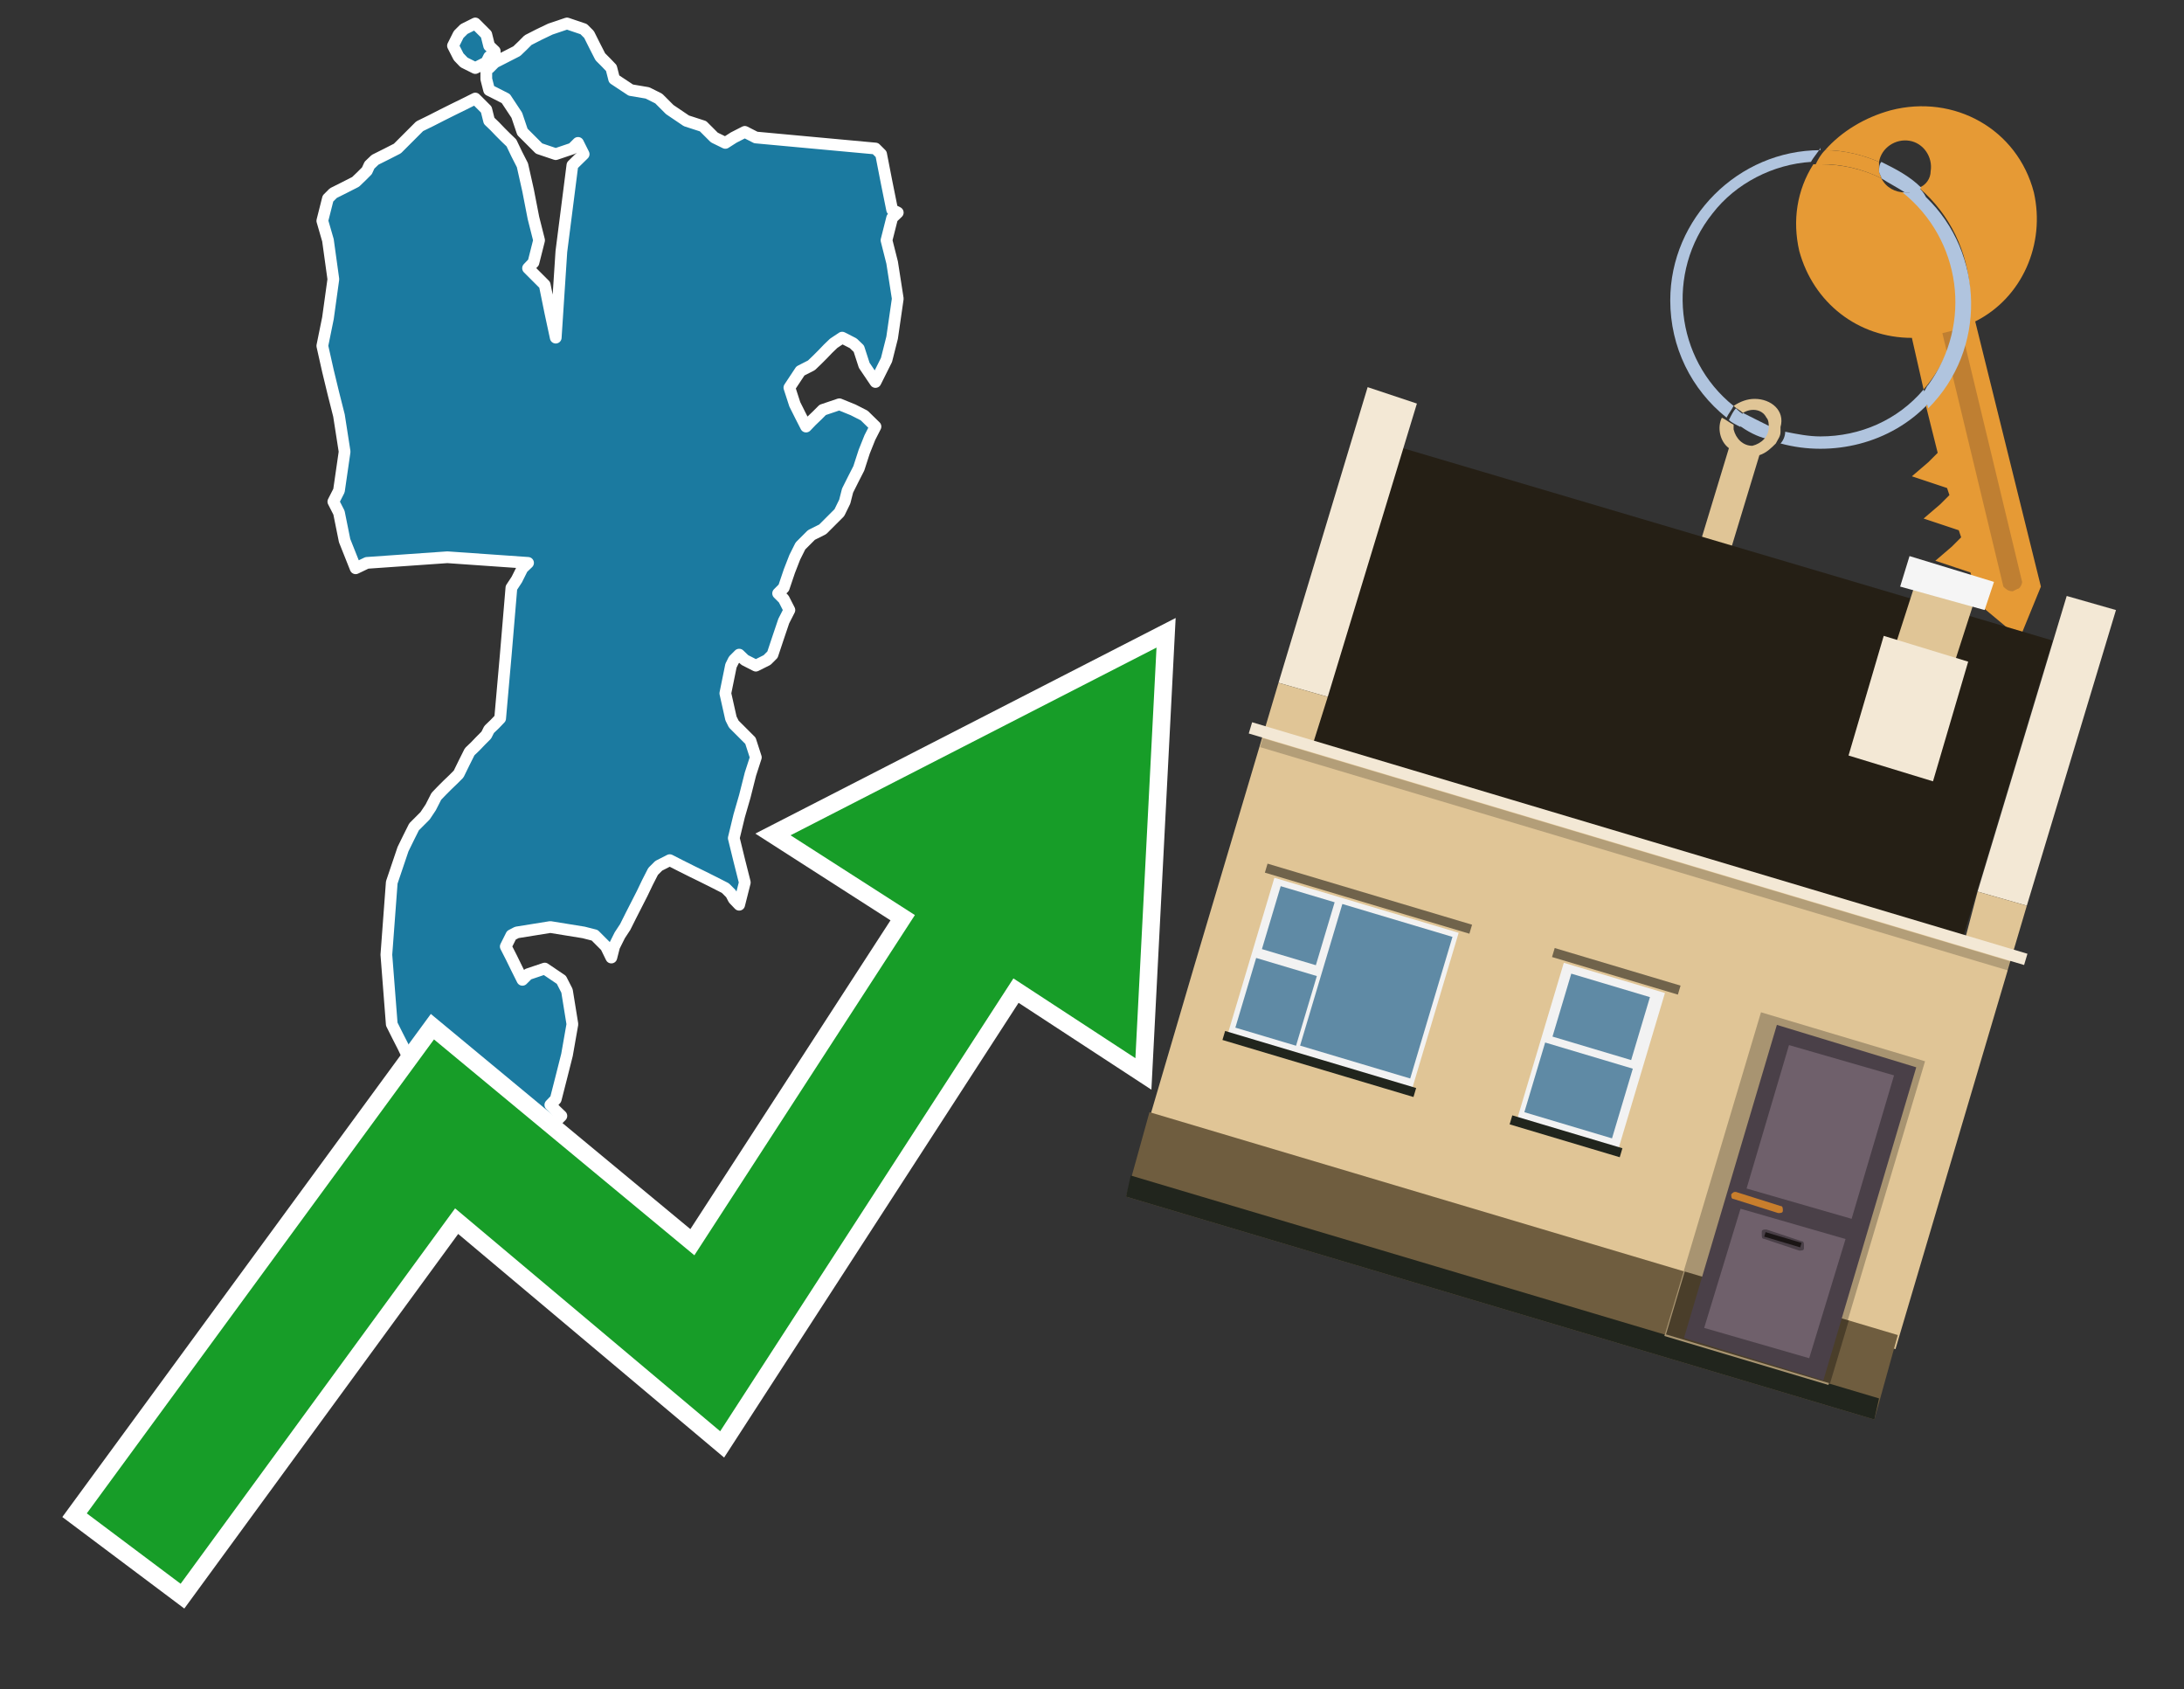 <?xml version="1.0" encoding="utf-8"?>
<!-- Generator: Adobe Illustrator 26.0.3, SVG Export Plug-In . SVG Version: 6.00 Build 0)  -->
<svg version="1.1" id="Text" xmlns="http://www.w3.org/2000/svg" xmlns:xlink="http://www.w3.org/1999/xlink" x="0px" y="0px"
	 width="93.1px" height="72px" viewBox="0 0 93.1 72" style="enable-background:new 0 0 93.1 72;" xml:space="preserve">
<rect x="0" y="0" width="93.1" height="72" fill="#333333" stroke="none"/>
<style type="text/css">
	.st0{fill:#1B7AA0;stroke:#FFFFFF;stroke-width:0.5;stroke-linejoin:round;}
	.st1{fill:none;stroke:#FFFFFF;stroke-width:1.5;stroke-miterlimit:10;}
	.st2{fill:#179D28;}
	.st3{fill:#E69A35;}
	.st4{fill:#B0C4DE;}
	.st5{fill:#E0C596;}
	.st6{fill:#BF7F32;}
	.st7{fill-rule:evenodd;clip-rule:evenodd;fill:#251F15;}
	.st8{fill-rule:evenodd;clip-rule:evenodd;fill:#F3E8D5;}
	.st9{fill-rule:evenodd;clip-rule:evenodd;fill:#E0C596;}
	.st10{fill-rule:evenodd;clip-rule:evenodd;fill:#6F5D3F;}
	.st11{fill-rule:evenodd;clip-rule:evenodd;fill:#21251D;}
	.st12{fill-rule:evenodd;clip-rule:evenodd;fill:#F5F5F5;}
	.st13{opacity:0.2;fill-rule:evenodd;clip-rule:evenodd;}
	.st14{fill-rule:evenodd;clip-rule:evenodd;fill:#A89471;}
	.st15{fill-rule:evenodd;clip-rule:evenodd;fill:#4A3E2A;}
	.st16{fill:#4A4048;}
	.st17{fill:#6F606B;}
	.st18{fill:#C87E2C;}
	.st19{fill:#1A1515;}
	.st20{fill-rule:evenodd;clip-rule:evenodd;fill:#F2F2F2;}
	.st21{fill-rule:evenodd;clip-rule:evenodd;fill:#5F8AA5;}
	.st22{fill-rule:evenodd;clip-rule:evenodd;fill:#70634B;}
</style>
<path class="st0" d="M20.85,2.9L21.09,2.66L21.56,2.42L22.03,2.18L22.27,1.95L22.51,1.71L22.98,1.47L23.46,1.24L24.17,1.0L24.88,1.24L25.11,1.47L25.35,1.95L25.59,2.42L25.83,2.66L26.06,2.9L26.18,3.37L26.89,3.84L27.6,3.96L28.08,4.2L28.55,4.67L29.26,5.15L29.97,5.38L30.21,5.62L30.45,5.86L30.92,6.09L31.28,5.86L31.75,5.62L32.22,5.86L34.71,6.09L37.32,6.33L37.56,6.57L37.79,7.75L38.03,8.94L38.27,9.06L38.03,9.29L37.79,10.24L38.03,11.19L38.27,12.73L38.03,14.39L37.79,15.34L37.32,16.28L36.84,15.57L36.61,14.86L36.37,14.63L35.9,14.39L35.54,14.63L35.3,14.86L35.07,15.1L34.83,15.34L34.59,15.57L34.12,15.81L33.65,16.52L33.88,17.23L34.12,17.71L34.36,18.18L34.59,17.94L34.83,17.71L35.07,17.47L35.78,17.23L36.37,17.47L36.84,17.71L37.32,18.18L37.08,18.65L36.84,19.25L36.61,19.96L36.37,20.43L36.13,20.91L36.01,21.38L35.78,21.85L35.54,22.09L35.3,22.33L35.07,22.56L34.59,22.8L34.12,23.27L33.88,23.75L33.65,24.34L33.41,25.05L33.17,25.29L33.41,25.53L33.65,26.0L33.41,26.47L33.17,27.18L32.93,27.9L32.7,28.13L32.22,28.37L31.75,28.13L31.51,27.9L31.28,28.13L31.16,28.37L30.92,29.55L31.16,30.62L31.28,30.86L31.51,31.09L31.75,31.33L31.99,31.57L32.22,32.28L31.99,32.99L31.75,33.94L31.51,34.77L31.28,35.72L31.51,36.66L31.75,37.61L31.51,38.56L31.28,38.32L31.16,38.09L30.92,37.85L30.45,37.61L29.97,37.37L29.5,37.14L29.02,36.9L28.55,36.66L28.08,36.9L27.84,37.14L27.6,37.61L27.37,38.09L27.13,38.56L26.89,39.03L26.65,39.51L26.42,39.86L26.18,40.34L26.06,40.81L25.83,40.34L25.35,39.86L24.88,39.74L23.46,39.51L22.03,39.74L21.8,39.86L21.56,40.34L21.8,40.81L22.03,41.28L22.27,41.76L22.51,41.52L23.22,41.28L23.93,41.76L24.17,42.23L24.4,43.65L24.17,44.96L23.93,45.91L23.69,46.85L23.46,47.09L23.69,47.33L23.93,47.56L23.69,47.8L23.46,48.04L23.69,48.27L23.93,48.51L23.69,48.75L23.46,48.99L22.98,49.22L22.51,49.93L22.27,50.53L22.03,50.76L21.44,51.0L20.73,50.76L20.49,50.53L20.26,50.17L19.78,49.7L19.31,48.99L19.07,48.27L18.83,47.8L18.6,47.33L18.36,46.85L18.12,46.38L17.89,45.91L17.65,45.43L17.41,45.08L17.18,44.6L16.94,44.13L16.7,43.65L16.47,40.69L16.7,37.61L16.94,36.9L17.18,36.19L17.41,35.72L17.65,35.24L17.89,35.0L18.12,34.77L18.36,34.41L18.6,33.94L18.83,33.7L19.07,33.46L19.31,33.23L19.55,32.99L19.78,32.52L20.02,32.04L20.26,31.81L20.49,31.57L20.73,31.33L20.85,31.09L21.09,30.86L21.32,30.62L21.56,27.9L21.8,25.05L22.03,24.7L22.27,24.22L22.51,23.99L19.07,23.75L15.64,23.99L15.16,24.22L14.69,23.04L14.45,21.85L14.21,21.38L14.45,20.91L14.69,19.25L14.45,17.71L14.21,16.76L13.98,15.81L13.74,14.74L13.98,13.56L14.21,11.9L13.98,10.24L13.74,9.41L13.98,8.46L14.21,8.23L14.69,7.99L15.16,7.75L15.4,7.52L15.64,7.28L15.75,7.04L15.99,6.81L16.47,6.57L16.94,6.33L17.18,6.09L17.41,5.86L17.65,5.62L17.89,5.38L18.36,5.15L18.83,4.91L19.31,4.67L19.78,4.44L20.26,4.2L20.73,4.67L20.85,5.15L21.09,5.38L21.32,5.62L21.56,5.86L21.8,6.09L22.03,6.57L22.27,7.04L22.51,8.11L22.74,9.29L22.98,10.24L22.74,11.19L22.51,11.43L22.74,11.66L22.98,11.9L23.22,12.14L23.46,13.32L23.69,14.39L23.93,10.72L24.4,7.04L24.88,6.57L24.64,6.09L24.4,6.33L23.69,6.57L22.98,6.33L22.74,6.09L22.51,5.86L22.27,5.62L22.03,4.91L21.56,4.2L21.09,3.96L20.85,3.84L20.73,3.37L20.73,2.9ZM20.85,2.42L20.73,2.66L20.26,2.9L19.78,2.66L19.55,2.42L19.31,1.95L19.55,1.47L19.78,1.24L20.26,1.0L20.73,1.47L20.85,1.95L21.09,2.18L21.09,2.42Z"/>
<polygon class="st1" points="49.3,27.6 33.7,35.6 39,39 29.6,53.5 18.5,44.3 3.7,64.5 7.7,67.5 19.4,51.5 30.7,61 43.2,41.7 
	48.4,45.1 "/>
<polygon class="st2" points="49.3,27.6 33.7,35.6 39,39 29.6,53.5 18.5,44.3 3.7,64.5 7.7,67.5 19.4,51.5 30.7,61 43.2,41.7 
	48.4,45.1 "/>
<path class="st3" d="M80.2,7.6c0-0.1-0.1-0.2-0.1-0.3c0-0.1,0-0.3,0-0.4c-0.7-0.3-1.5-0.5-2.3-0.5c-0.2,0.2-0.3,0.4-0.4,0.6
	c0.1,0,0.2,0,0.3,0C78.5,7,79.4,7.2,80.2,7.6z"/>
<path class="st4" d="M77.6,6.4c-3.5,0-6.4,2.9-6.4,6.4c0,2,0.9,3.8,2.4,5c0.1-0.2,0.2-0.3,0.3-0.5c-2.5-2-2.9-5.7-0.9-8.2
	c1-1.3,2.6-2.1,4.2-2.2c0.1-0.2,0.3-0.4,0.4-0.6V6.4z"/>
<path class="st3" d="M84.2,13.7c2-1,3-3.3,2.5-5.5C86,5.5,83.3,4,80.6,4.7c-1.1,0.3-2.1,0.9-2.8,1.7c0.8,0,1.6,0.2,2.3,0.5
	c0.1-0.6,0.7-1,1.3-0.9c0.6,0.1,1,0.7,0.9,1.3c0,0.3-0.2,0.6-0.5,0.7c2.7,2.3,2.9,6.4,0.6,9c-0.1,0.1-0.2,0.2-0.3,0.3l0.5,2
	l-0.4,0.4l-0.7,0.6l0.9,0.3l0.6,0.2l0.1,0.3l-0.4,0.4L82,22.1l0.9,0.3l0.6,0.2l0.1,0.3l-0.4,0.4l-0.7,0.6l0.9,0.3l0.6,0.2l0.3,1.3
	l1.8,1.5L87,25L84.2,13.7z"/>
<path class="st3" d="M81.2,8.2c-0.4,0-0.8-0.2-1-0.6C79.4,7.2,78.5,7,77.6,7c-0.1,0-0.2,0-0.3,0c-0.7,1.1-0.9,2.4-0.6,3.7
	c0.6,2.2,2.5,3.7,4.8,3.7l0.5,2.2c2.1-2.4,1.9-6.1-0.6-8.2C81.3,8.3,81.2,8.3,81.2,8.2z"/>
<path class="st4" d="M74.1,18.1c0.4,0.3,0.8,0.5,1.2,0.6c0.1-0.1,0.2-0.3,0.2-0.5l0,0c-0.4-0.2-0.8-0.4-1.2-0.6
	C74.2,17.8,74.1,17.9,74.1,18.1z"/>
<path class="st4" d="M74.4,17.7c-0.2-0.1-0.3-0.2-0.4-0.3c-0.1,0.1-0.2,0.3-0.3,0.5c0.1,0.1,0.3,0.2,0.5,0.3
	C74.1,17.9,74.2,17.8,74.4,17.7z"/>
<path class="st5" d="M74.8,17c-0.3,0-0.6,0.1-0.9,0.3c0.1,0.1,0.3,0.2,0.4,0.3c0.3-0.2,0.8-0.2,1,0.2c0.1,0.1,0.1,0.3,0.1,0.4l0,0
	c0,0.4-0.3,0.7-0.7,0.8c-0.4,0-0.7-0.3-0.8-0.7c0,0,0,0,0-0.1v-0.1c-0.2-0.1-0.3-0.2-0.5-0.3c-0.2,0.4-0.1,1,0.3,1.3l-1.7,5.6
	l1.3,0.3l1.7-5.6c0.3-0.1,0.5-0.3,0.7-0.5c0.1-0.2,0.2-0.3,0.2-0.5c0-0.1,0-0.1,0-0.2C76.1,17.5,75.5,17,74.8,17z"/>
<path class="st6" d="M86,25.1l-0.2,0.1c-0.2,0-0.3-0.1-0.4-0.2l0,0l-2.6-10.8l0.8-0.2l2.6,10.8C86.2,24.9,86.1,25.1,86,25.1L86,25.1
	z"/>
<path class="st4" d="M80.1,7.3c0,0.1,0.1,0.2,0.1,0.3c0.3,0.2,0.7,0.4,1,0.6c0.1,0,0.2,0,0.3,0c0.1,0,0.3-0.1,0.4-0.2
	c-0.5-0.5-1.1-0.8-1.7-1.1C80.1,7,80.1,7.2,80.1,7.3z"/>
<path class="st4" d="M77.6,18.6c-0.5,0-1-0.1-1.5-0.2c0,0.2-0.1,0.4-0.2,0.5c2.2,0.6,4.7,0,6.3-1.7L82,16.6
	C80.9,17.9,79.3,18.6,77.6,18.6z"/>
<path class="st4" d="M81.8,8c-0.1,0.1-0.2,0.1-0.4,0.2c-0.1,0-0.2,0-0.3,0c2.5,2,3,5.6,1.1,8.2c-0.1,0.1-0.1,0.2-0.2,0.3l0.2,0.7
	c2.5-2.5,2.4-6.6-0.1-9C82,8.2,81.9,8.1,81.8,8L81.8,8z"/>
<g>
	<polygon class="st7" points="56,31.6 83.7,39.9 87.5,27.3 59.8,19.1 56,31.6 	"/>
	<polygon class="st8" points="54.5,29.1 56.6,29.7 60.4,17.2 58.3,16.5 54.5,29.1 	"/>
	<polygon class="st8" points="84.3,38 86.4,38.6 90.2,26 88.1,25.4 84.3,38 	"/>
	<polygon class="st9" points="50.9,41.2 54.5,29.1 56.6,29.7 56,31.6 83.8,39.9 84.3,38 86.4,38.6 80.8,57.5 48.9,48 	"/>
	<polygon class="st10" points="48,51 49,47.4 80.9,56.9 79.9,60.5 48,51 	"/>
	<polygon class="st11" points="48,51 48.2,50.1 80.1,59.6 79.9,60.5 48,51 	"/>
	<polygon class="st9" points="81.7,24.7 84.2,25.5 83.2,28.6 80.7,27.8 81.7,24.7 	"/>
	<polygon class="st12" points="81.4,23.7 85,24.8 84.6,26 81,25 81.4,23.7 	"/>
	
		<rect x="52.6" y="35.7" transform="matrix(0.958 0.286 -0.286 0.958 13.195 -18.462)" class="st8" width="34.5" height="0.5"/>
	
		<rect x="53.1" y="36.2" transform="matrix(0.958 0.286 -0.286 0.958 13.313 -18.407)" class="st13" width="33.3" height="0.4"/>
	<polygon class="st8" points="80.3,27.1 83.9,28.2 82.4,33.3 78.8,32.2 80.3,27.1 	"/>
	<g>
		
			<rect x="72.9" y="43.9" transform="matrix(0.958 0.286 -0.286 0.958 17.785 -19.762)" class="st14" width="7.3" height="14.4"/>
		
			<rect x="71.3" y="55.2" transform="matrix(-0.958 -0.286 0.286 -0.958 130.529 132.234)" class="st15" width="7.3" height="2.8"/>
		<g transform="matrix( 0.861, 0, 0, 0.861, 2148,666.7) ">
			<g>
				<g>
					<g id="Symbol_9_0_Layer2_0_MEMBER_8_MEMBER_12_MEMBER_0_FILL_00000097491190188040136840000014376040160611889597_">
						<path class="st16" d="M-2406.8-723.6l6.9,2.1l-4.6,15.5l-6.9-2.1L-2406.8-723.6z"/>
					</g>
				</g>
			</g>
		</g>
		<g transform="matrix( 0.861, 0, 0, 0.861, 2148,666.7) ">
			<g>
				<g id="Symbol_9_0_Layer2_0_MEMBER_8_MEMBER_12_MEMBER_1_MEMBER_1_FILL_00000124140045322707001810000012596004915156577935_">
					<path class="st17" d="M-2401-721.1l-2.1,7.1l-5.2-1.5l2.1-7.1L-2401-721.1z"/>
				</g>
			</g>
		</g>
		<g transform="matrix( 0.861, 0, 0, 0.861, 2148,666.7) ">
			<g>
				<g id="Symbol_9_0_Layer2_0_MEMBER_8_MEMBER_12_MEMBER_1_MEMBER_1_FILL_00000077308184254526264570000017427628202036659628_">
					<path class="st17" d="M-2403.4-713l-1.8,5.9l-5.2-1.5l1.8-5.9L-2403.4-713z"/>
				</g>
			</g>
		</g>
		<path class="st18" d="M74,50.8l1.9,0.6c0.1,0,0.1,0.1,0.1,0.2l0,0c0,0.1-0.1,0.1-0.2,0.1l-1.9-0.6c-0.1,0-0.1-0.1-0.1-0.2h0
			C73.9,50.8,73.9,50.8,74,50.8z"/>
		<path class="st16" d="M75.2,52.8l1.5,0.5c0.1,0,0.2,0,0.2-0.1l0-0.1c0-0.1,0-0.2-0.1-0.2l-1.5-0.5c-0.1,0-0.2,0-0.2,0.1l0,0.1
			C75.1,52.7,75.1,52.8,75.2,52.8z"/>
		
			<rect x="75.3" y="52.7" transform="matrix(-0.958 -0.286 0.286 -0.958 133.804 125.185)" class="st19" width="1.6" height="0.2"/>
	</g>
	<g>
		
			<rect x="53.2" y="38.3" transform="matrix(-0.958 -0.286 0.286 -0.958 100.219 98.272)" class="st20" width="8.2" height="6.9"/>
		<g>
			
				<rect x="55.5" y="39.8" transform="matrix(0.286 -0.958 0.958 0.286 1.419 86.35)" class="st21" width="6.3" height="4.9"/>
			<rect x="54" y="38.3" transform="matrix(0.286 -0.958 0.958 0.286 1.658 81.229)" class="st21" width="2.8" height="2.4"/>
			
				<rect x="52.8" y="41.3" transform="matrix(0.286 -0.958 0.958 0.286 -2.005 82.568)" class="st21" width="3.1" height="2.7"/>
		</g>
		
			<rect x="53.8" y="38.1" transform="matrix(-0.958 -0.286 0.286 -0.958 103.281 91.681)" class="st22" width="9.1" height="0.4"/>
		
			<rect x="52" y="45.1" transform="matrix(-0.958 -0.286 0.286 -0.958 97.171 104.832)" class="st11" width="8.5" height="0.4"/>
	</g>
	<g>
		
			<rect x="65.6" y="41.5" transform="matrix(-0.958 -0.286 0.286 -0.958 119.976 107.45)" class="st20" width="4.5" height="6.9"/>
		<g>
			
				<rect x="66.9" y="41.6" transform="matrix(0.286 -0.958 0.958 0.286 7.194 96.372)" class="st21" width="2.8" height="3.5"/>
			
				<rect x="65.8" y="44.5" transform="matrix(0.286 -0.958 0.958 0.286 3.531 97.711)" class="st21" width="3.1" height="3.9"/>
		</g>
		
			<rect x="66.1" y="41.3" transform="matrix(-0.958 -0.286 0.286 -0.958 123.037 100.86)" class="st22" width="5.6" height="0.4"/>
		
			<rect x="64.4" y="48.3" transform="matrix(-0.958 -0.286 0.286 -0.958 116.928 114.011)" class="st11" width="4.9" height="0.4"/>
	</g>
</g>
</svg>
